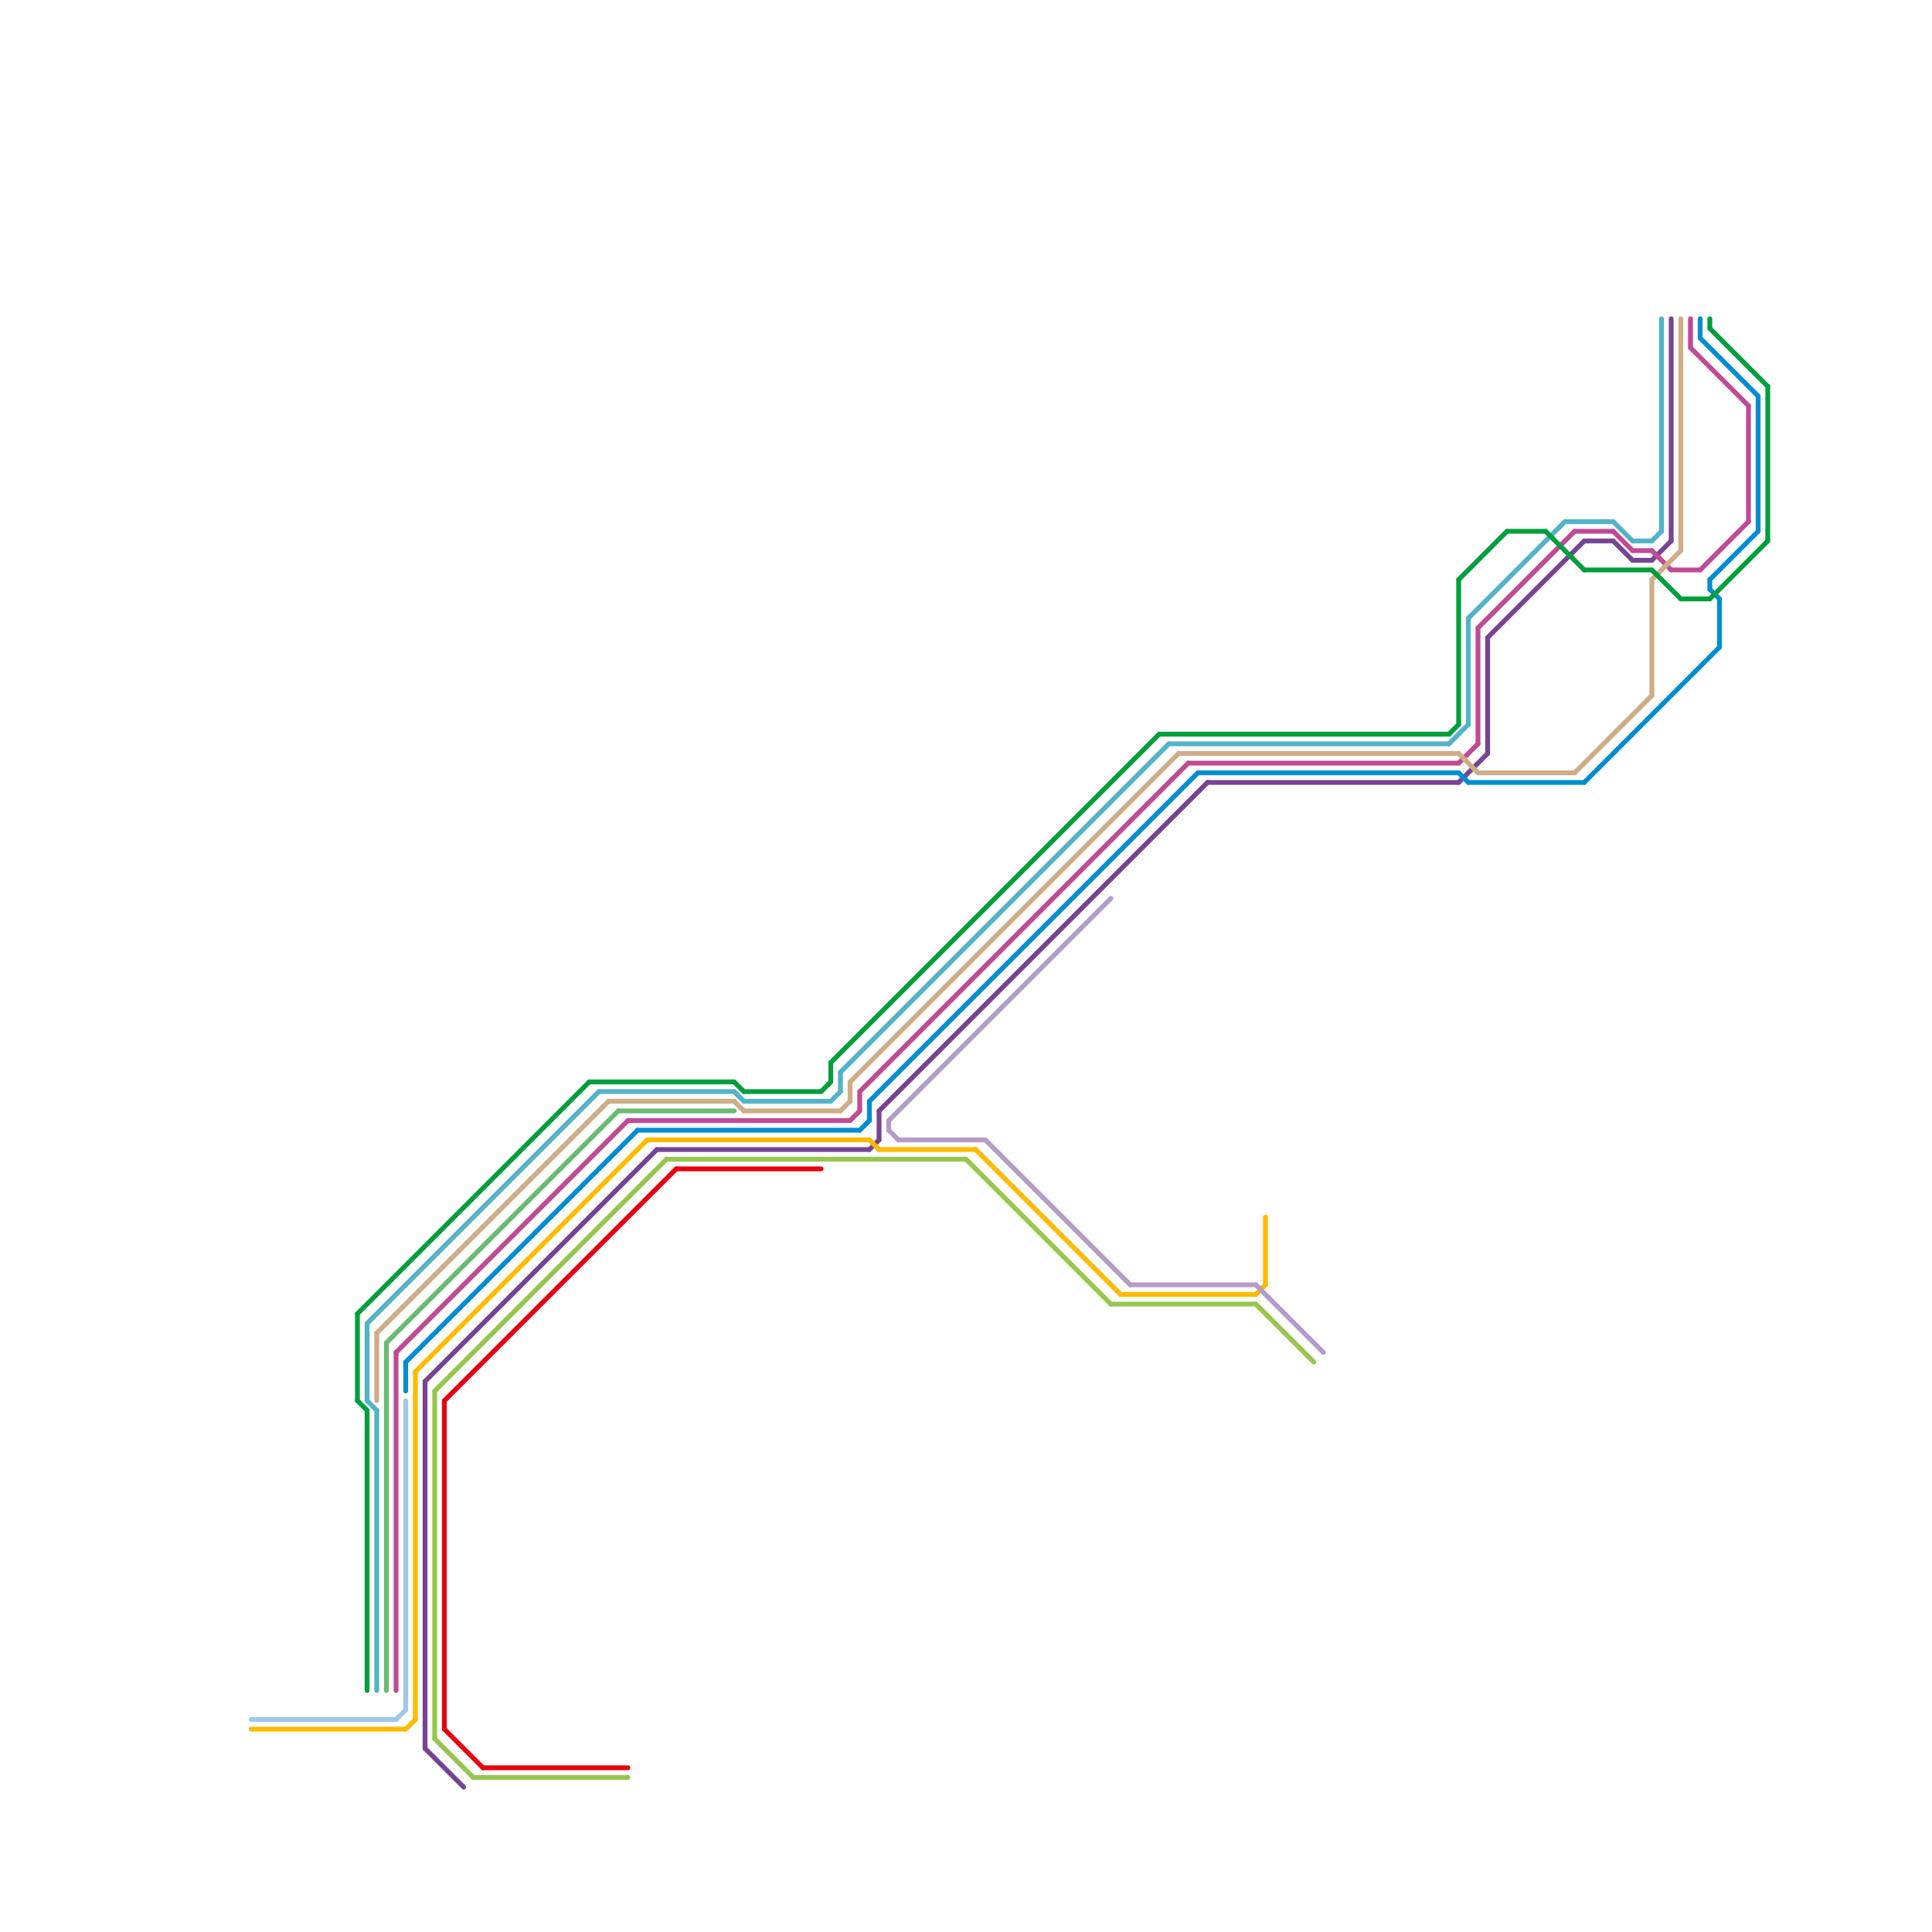 
<svg version="1.1" xmlns="http://www.w3.org/2000/svg" viewBox="0 0 200 200">
<style>line { stroke-width: 0.75; fill: none; stroke-linecap: round; stroke-linejoin: round; } .c0 { stroke: #764493 } .c1 { stroke: #9fc8ea } .c2 { stroke: #fcbb00 } .c3 { stroke: #6aba72 } .c4 { stroke: #c04a95 } .c5 { stroke: #97c64f } .c6 { stroke: #e7000e } .c7 { stroke: #008ed1 } .c8 { stroke: #cead87 } .c9 { stroke: #52b3c9 } .c10 { stroke: #019e3c } .c11 { stroke: #b39dc8 } .w3 { stroke-width: .5; }</style><line class="c0 w3" x1="91" y1="115" x2="125" y2="81"/><line class="c0 w3" x1="171" y1="58" x2="173" y2="56"/><line class="c0 w3" x1="90" y1="119" x2="91" y2="118"/><line class="c0 w3" x1="44" y1="143" x2="68" y2="119"/><line class="c0 w3" x1="154" y1="66" x2="164" y2="56"/><line class="c0 w3" x1="44" y1="181" x2="48" y2="185"/><line class="c0 w3" x1="173" y1="33" x2="173" y2="56"/><line class="c0 w3" x1="164" y1="56" x2="167" y2="56"/><line class="c0 w3" x1="68" y1="119" x2="90" y2="119"/><line class="c0 w3" x1="154" y1="66" x2="154" y2="78"/><line class="c0 w3" x1="151" y1="81" x2="154" y2="78"/><line class="c0 w3" x1="167" y1="56" x2="169" y2="58"/><line class="c0 w3" x1="169" y1="58" x2="171" y2="58"/><line class="c0 w3" x1="44" y1="143" x2="44" y2="181"/><line class="c0 w3" x1="91" y1="115" x2="91" y2="118"/><line class="c0 w3" x1="125" y1="81" x2="151" y2="81"/><line class="c1 w3" x1="26" y1="178" x2="41" y2="178"/><line class="c1 w3" x1="41" y1="178" x2="42" y2="177"/><line class="c1 w3" x1="42" y1="145" x2="42" y2="177"/><line class="c2 w3" x1="43" y1="142" x2="67" y2="118"/><line class="c2 w3" x1="67" y1="118" x2="90" y2="118"/><line class="c2 w3" x1="101" y1="119" x2="116" y2="134"/><line class="c2 w3" x1="26" y1="179" x2="42" y2="179"/><line class="c2 w3" x1="91" y1="119" x2="101" y2="119"/><line class="c2 w3" x1="130" y1="134" x2="131" y2="133"/><line class="c2 w3" x1="116" y1="134" x2="130" y2="134"/><line class="c2 w3" x1="42" y1="179" x2="43" y2="178"/><line class="c2 w3" x1="131" y1="126" x2="131" y2="133"/><line class="c2 w3" x1="43" y1="142" x2="43" y2="178"/><line class="c2 w3" x1="90" y1="118" x2="91" y2="119"/><line class="c3 w3" x1="64" y1="115" x2="76" y2="115"/><line class="c3 w3" x1="40" y1="139" x2="40" y2="175"/><line class="c3 w3" x1="40" y1="139" x2="64" y2="115"/><line class="c4 w3" x1="175" y1="33" x2="175" y2="36"/><line class="c4 w3" x1="169" y1="57" x2="171" y2="57"/><line class="c4 w3" x1="123" y1="79" x2="151" y2="79"/><line class="c4 w3" x1="163" y1="55" x2="167" y2="55"/><line class="c4 w3" x1="173" y1="59" x2="176" y2="59"/><line class="c4 w3" x1="41" y1="140" x2="41" y2="175"/><line class="c4 w3" x1="89" y1="113" x2="89" y2="115"/><line class="c4 w3" x1="88" y1="116" x2="89" y2="115"/><line class="c4 w3" x1="153" y1="65" x2="163" y2="55"/><line class="c4 w3" x1="175" y1="36" x2="181" y2="42"/><line class="c4 w3" x1="181" y1="42" x2="181" y2="54"/><line class="c4 w3" x1="89" y1="113" x2="123" y2="79"/><line class="c4 w3" x1="167" y1="55" x2="169" y2="57"/><line class="c4 w3" x1="153" y1="65" x2="153" y2="77"/><line class="c4 w3" x1="41" y1="140" x2="65" y2="116"/><line class="c4 w3" x1="65" y1="116" x2="88" y2="116"/><line class="c4 w3" x1="151" y1="79" x2="153" y2="77"/><line class="c4 w3" x1="176" y1="59" x2="181" y2="54"/><line class="c4 w3" x1="171" y1="57" x2="173" y2="59"/><line class="c5 w3" x1="45" y1="180" x2="49" y2="184"/><line class="c5 w3" x1="130" y1="135" x2="136" y2="141"/><line class="c5 w3" x1="115" y1="135" x2="130" y2="135"/><line class="c5 w3" x1="45" y1="144" x2="45" y2="180"/><line class="c5 w3" x1="100" y1="120" x2="115" y2="135"/><line class="c5 w3" x1="49" y1="184" x2="65" y2="184"/><line class="c5 w3" x1="45" y1="144" x2="69" y2="120"/><line class="c5 w3" x1="69" y1="120" x2="100" y2="120"/><line class="c6 w3" x1="70" y1="121" x2="85" y2="121"/><line class="c6 w3" x1="46" y1="179" x2="50" y2="183"/><line class="c6 w3" x1="46" y1="145" x2="70" y2="121"/><line class="c6 w3" x1="46" y1="145" x2="46" y2="179"/><line class="c6 w3" x1="50" y1="183" x2="65" y2="183"/><line class="c7 w3" x1="152" y1="81" x2="164" y2="81"/><line class="c7 w3" x1="42" y1="141" x2="42" y2="144"/><line class="c7 w3" x1="124" y1="80" x2="151" y2="80"/><line class="c7 w3" x1="178" y1="62" x2="178" y2="67"/><line class="c7 w3" x1="182" y1="41" x2="182" y2="55"/><line class="c7 w3" x1="164" y1="81" x2="178" y2="67"/><line class="c7 w3" x1="151" y1="80" x2="152" y2="81"/><line class="c7 w3" x1="176" y1="35" x2="182" y2="41"/><line class="c7 w3" x1="66" y1="117" x2="89" y2="117"/><line class="c7 w3" x1="176" y1="33" x2="176" y2="35"/><line class="c7 w3" x1="42" y1="141" x2="66" y2="117"/><line class="c7 w3" x1="90" y1="114" x2="124" y2="80"/><line class="c7 w3" x1="177" y1="60" x2="177" y2="61"/><line class="c7 w3" x1="177" y1="60" x2="182" y2="55"/><line class="c7 w3" x1="177" y1="61" x2="178" y2="62"/><line class="c7 w3" x1="90" y1="114" x2="90" y2="116"/><line class="c7 w3" x1="89" y1="117" x2="90" y2="116"/><line class="c8 w3" x1="88" y1="112" x2="88" y2="114"/><line class="c8 w3" x1="163" y1="80" x2="171" y2="72"/><line class="c8 w3" x1="87" y1="115" x2="88" y2="114"/><line class="c8 w3" x1="171" y1="60" x2="174" y2="57"/><line class="c8 w3" x1="63" y1="114" x2="76" y2="114"/><line class="c8 w3" x1="77" y1="115" x2="87" y2="115"/><line class="c8 w3" x1="174" y1="33" x2="174" y2="57"/><line class="c8 w3" x1="88" y1="112" x2="122" y2="78"/><line class="c8 w3" x1="39" y1="138" x2="39" y2="145"/><line class="c8 w3" x1="122" y1="78" x2="151" y2="78"/><line class="c8 w3" x1="151" y1="78" x2="153" y2="80"/><line class="c8 w3" x1="153" y1="80" x2="163" y2="80"/><line class="c8 w3" x1="76" y1="114" x2="77" y2="115"/><line class="c8 w3" x1="39" y1="138" x2="63" y2="114"/><line class="c8 w3" x1="171" y1="60" x2="171" y2="72"/><line class="c9 w3" x1="62" y1="113" x2="76" y2="113"/><line class="c9 w3" x1="87" y1="111" x2="121" y2="77"/><line class="c9 w3" x1="162" y1="54" x2="167" y2="54"/><line class="c9 w3" x1="167" y1="54" x2="169" y2="56"/><line class="c9 w3" x1="152" y1="64" x2="162" y2="54"/><line class="c9 w3" x1="86" y1="114" x2="87" y2="113"/><line class="c9 w3" x1="38" y1="137" x2="38" y2="145"/><line class="c9 w3" x1="38" y1="145" x2="39" y2="146"/><line class="c9 w3" x1="169" y1="56" x2="171" y2="56"/><line class="c9 w3" x1="171" y1="56" x2="172" y2="55"/><line class="c9 w3" x1="76" y1="113" x2="77" y2="114"/><line class="c9 w3" x1="150" y1="77" x2="152" y2="75"/><line class="c9 w3" x1="87" y1="111" x2="87" y2="113"/><line class="c9 w3" x1="39" y1="146" x2="39" y2="175"/><line class="c9 w3" x1="77" y1="114" x2="86" y2="114"/><line class="c9 w3" x1="172" y1="33" x2="172" y2="55"/><line class="c9 w3" x1="121" y1="77" x2="150" y2="77"/><line class="c9 w3" x1="38" y1="137" x2="62" y2="113"/><line class="c9 w3" x1="152" y1="64" x2="152" y2="75"/><line class="c10 w3" x1="37" y1="136" x2="37" y2="145"/><line class="c10 w3" x1="164" y1="59" x2="171" y2="59"/><line class="c10 w3" x1="177" y1="34" x2="183" y2="40"/><line class="c10 w3" x1="171" y1="59" x2="174" y2="62"/><line class="c10 w3" x1="150" y1="76" x2="151" y2="75"/><line class="c10 w3" x1="156" y1="55" x2="160" y2="55"/><line class="c10 w3" x1="151" y1="60" x2="151" y2="75"/><line class="c10 w3" x1="77" y1="113" x2="85" y2="113"/><line class="c10 w3" x1="183" y1="40" x2="183" y2="56"/><line class="c10 w3" x1="61" y1="112" x2="76" y2="112"/><line class="c10 w3" x1="37" y1="145" x2="38" y2="146"/><line class="c10 w3" x1="120" y1="76" x2="150" y2="76"/><line class="c10 w3" x1="76" y1="112" x2="77" y2="113"/><line class="c10 w3" x1="85" y1="113" x2="86" y2="112"/><line class="c10 w3" x1="86" y1="110" x2="86" y2="112"/><line class="c10 w3" x1="151" y1="60" x2="156" y2="55"/><line class="c10 w3" x1="174" y1="62" x2="177" y2="62"/><line class="c10 w3" x1="177" y1="62" x2="183" y2="56"/><line class="c10 w3" x1="38" y1="146" x2="38" y2="175"/><line class="c10 w3" x1="177" y1="33" x2="177" y2="34"/><line class="c10 w3" x1="160" y1="55" x2="164" y2="59"/><line class="c10 w3" x1="37" y1="136" x2="61" y2="112"/><line class="c10 w3" x1="86" y1="110" x2="120" y2="76"/><line class="c11 w3" x1="92" y1="116" x2="92" y2="117"/><line class="c11 w3" x1="117" y1="133" x2="130" y2="133"/><line class="c11 w3" x1="92" y1="117" x2="93" y2="118"/><line class="c11 w3" x1="102" y1="118" x2="117" y2="133"/><line class="c11 w3" x1="93" y1="118" x2="102" y2="118"/><line class="c11 w3" x1="92" y1="116" x2="115" y2="93"/><line class="c11 w3" x1="130" y1="133" x2="137" y2="140"/>


</svg>

